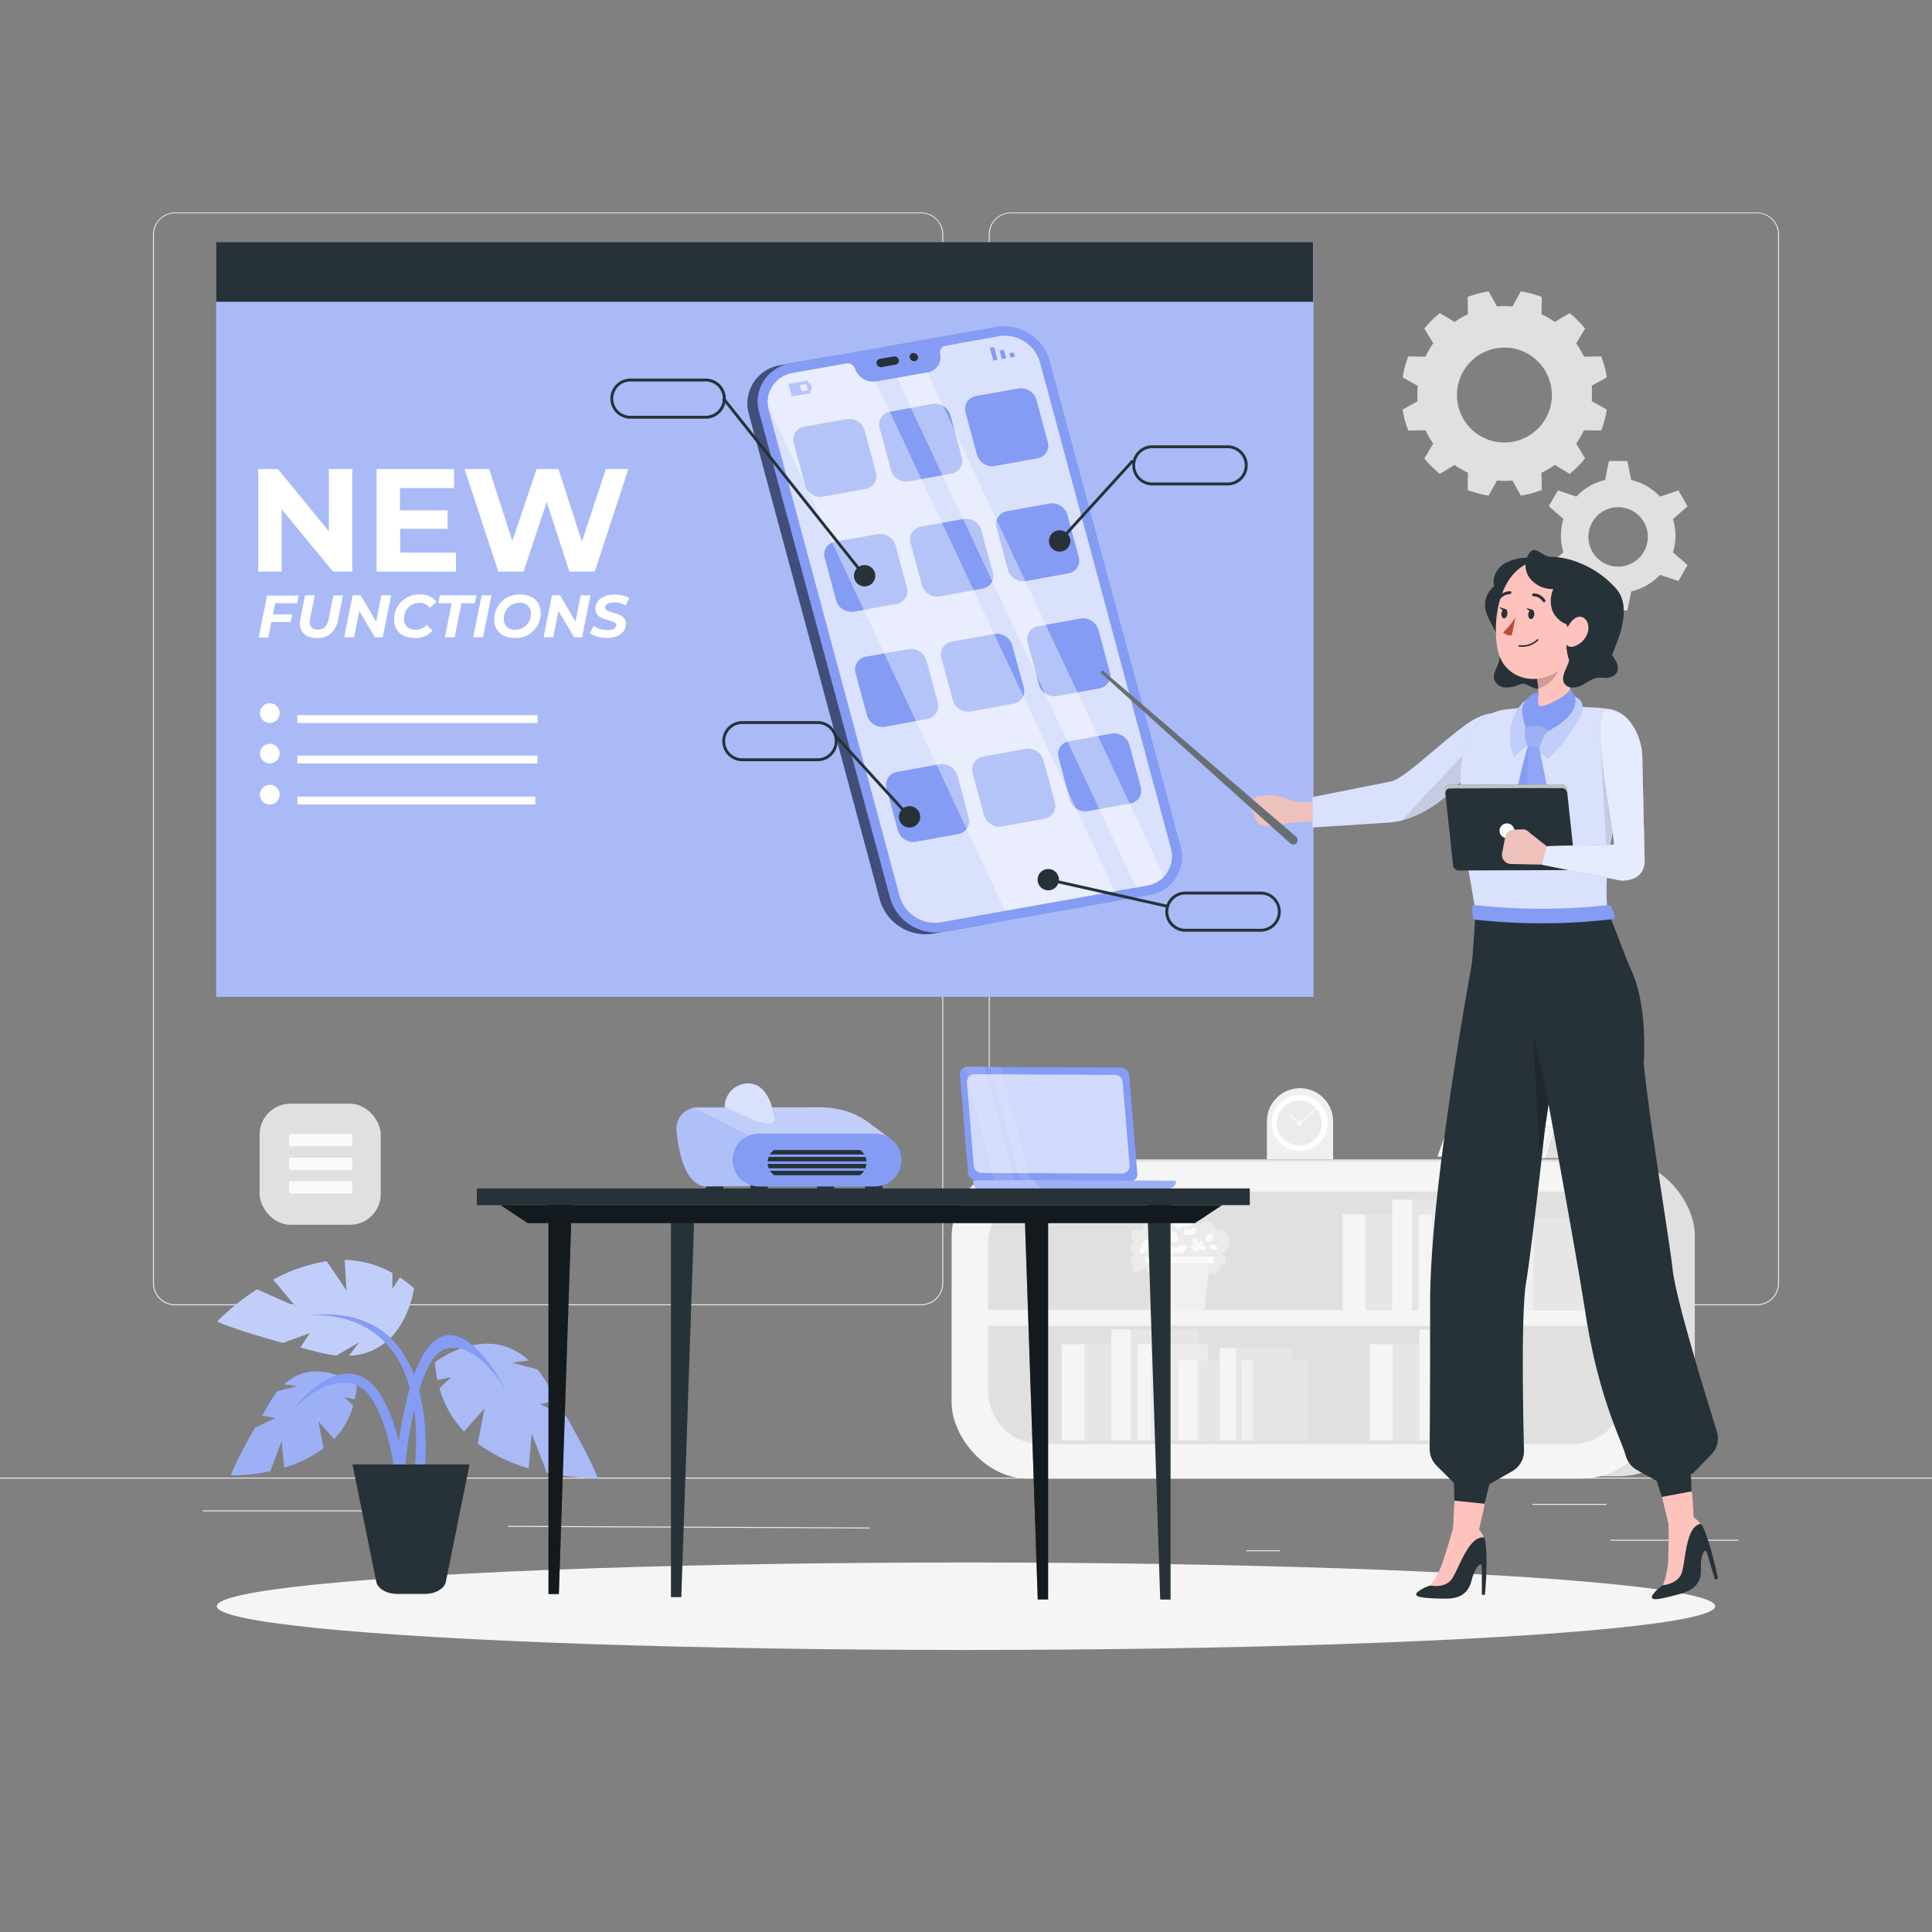 <?xml version="1.0" encoding="UTF-8"?> <svg xmlns="http://www.w3.org/2000/svg" xmlns:xlink="http://www.w3.org/1999/xlink" viewBox="0 0 500 500"><rect x="0" y="0" width="500" height="500" fill="#808080" stroke="none"/> <defs> <clipPath id="freepik--clip-path--inject-67"> <path d="M202.66,304.85h17.59a4,4,0,0,0,4-4h0a4,4,0,0,0-4-4H202.66a4,4,0,0,0-4,4h0A4,4,0,0,0,202.66,304.85Z" style="fill:none"></path> </clipPath> </defs> <g id="freepik--background-complete--inject-67"> <rect x="416.78" y="398.49" width="33.12" height="0.25" style="fill:#ebebeb"></rect> <rect x="322.53" y="401.21" width="8.69" height="0.25" style="fill:#ebebeb"></rect> <rect x="396.59" y="389.21" width="19.19" height="0.25" style="fill:#ebebeb"></rect> <rect x="52.46" y="390.89" width="43.19" height="0.25" style="fill:#ebebeb"></rect> <rect x="104.56" y="390.89" width="6.33" height="0.25" style="fill:#ebebeb"></rect> <rect x="178.18" y="348.4" width="0.25" height="93.68" transform="translate(-217.74 571.74) rotate(-89.74)" style="fill:#ebebeb"></rect> <path d="M238.4,337.8H45.3a5.71,5.71,0,0,1-5.71-5.71V60.66A5.71,5.71,0,0,1,45.3,55H238.4a5.71,5.71,0,0,1,5.71,5.71V332.09A5.71,5.71,0,0,1,238.4,337.8ZM45.3,55.2a5.47,5.47,0,0,0-5.46,5.46V332.09a5.47,5.47,0,0,0,5.46,5.46H238.4a5.47,5.47,0,0,0,5.46-5.46V60.66a5.47,5.47,0,0,0-5.46-5.46Z" style="fill:#ebebeb"></path> <path d="M454.7,337.8H261.6a5.71,5.71,0,0,1-5.71-5.71V60.66A5.71,5.71,0,0,1,261.6,55H454.7a5.71,5.71,0,0,1,5.71,5.71V332.09A5.71,5.71,0,0,1,454.7,337.8ZM261.6,55.2a5.47,5.47,0,0,0-5.46,5.46V332.09a5.47,5.47,0,0,0,5.46,5.46H454.7a5.47,5.47,0,0,0,5.46-5.46V60.66a5.47,5.47,0,0,0-5.46-5.46Z" style="fill:#ebebeb"></path> <rect y="382.4" width="500" height="0.25" style="fill:#ebebeb"></rect> <rect x="255.91" y="300.04" width="182.7" height="82.01" rx="19.67" style="fill:#e0e0e0"></rect> <rect x="246.28" y="300.64" width="182.7" height="82.01" rx="19.67" style="fill:#f5f5f5"></rect> <path d="M269.47,308.37h137.4a13.74,13.74,0,0,1,13.74,13.74V339a0,0,0,0,1,0,0H255.73a0,0,0,0,1,0,0V322.11A13.74,13.74,0,0,1,269.47,308.37Z" style="fill:#e0e0e0"></path> <path d="M255.73,343.11H420.61a0,0,0,0,1,0,0V360a13.74,13.74,0,0,1-13.74,13.74H269.47A13.74,13.74,0,0,1,255.73,360V343.11A0,0,0,0,1,255.73,343.11Z" style="fill:#e0e0e0"></path> <rect x="353.45" y="314.3" width="23.37" height="24.87" style="fill:#e6e6e6"></rect> <rect x="347.46" y="314.3" width="5.99" height="24.87" style="fill:#f5f5f5"></rect> <rect x="365.39" y="310.46" width="17.55" height="28.71" style="fill:#e6e6e6"></rect> <rect x="360.32" y="310.46" width="5.08" height="28.71" style="fill:#f5f5f5"></rect> <rect x="370.56" y="314.3" width="14.8" height="24.87" style="fill:#ebebeb"></rect> <rect x="367.18" y="314.3" width="3.38" height="24.87" style="fill:#f5f5f5"></rect> <rect x="382.68" y="318.51" width="19.41" height="20.67" style="fill:#e6e6e6"></rect> <rect x="377.7" y="318.51" width="4.97" height="20.67" style="fill:#f5f5f5"></rect> <rect x="392.59" y="315.32" width="14.58" height="23.85" style="fill:#e6e6e6"></rect> <rect x="388.38" y="315.32" width="4.22" height="23.85" style="fill:#f5f5f5"></rect> <rect x="396.89" y="318.51" width="14.17" height="20.67" style="fill:#e6e6e6"></rect> <rect x="394.08" y="318.51" width="2.81" height="20.67" style="fill:#f0f0f0"></rect> <rect x="280.73" y="347.89" width="23.37" height="24.87" style="fill:#e6e6e6"></rect> <rect x="274.75" y="347.89" width="5.99" height="24.87" style="fill:#f5f5f5"></rect> <rect x="292.67" y="344.05" width="17.55" height="28.71" style="fill:#e6e6e6"></rect> <rect x="287.61" y="344.05" width="5.07" height="28.71" style="fill:#f5f5f5"></rect> <rect x="360.45" y="347.89" width="23.37" height="24.87" style="fill:#e6e6e6"></rect> <rect x="354.47" y="347.89" width="5.99" height="24.87" style="fill:#f5f5f5"></rect> <rect x="372.39" y="344.05" width="17.55" height="28.71" style="fill:#e6e6e6"></rect> <rect x="367.32" y="344.05" width="5.08" height="28.71" style="fill:#f5f5f5"></rect> <rect x="297.85" y="347.89" width="14.8" height="24.87" style="fill:#ebebeb"></rect> <rect x="294.46" y="347.89" width="3.38" height="24.87" style="fill:#f5f5f5"></rect> <rect x="309.96" y="352.1" width="19.41" height="20.67" style="fill:#e6e6e6"></rect> <rect x="304.99" y="352.1" width="4.97" height="20.67" style="fill:#f5f5f5"></rect> <rect x="319.88" y="348.91" width="14.58" height="23.85" style="fill:#e6e6e6"></rect> <rect x="315.67" y="348.91" width="4.22" height="23.85" style="fill:#f5f5f5"></rect> <rect x="324.18" y="352.1" width="14.17" height="20.67" style="fill:#e6e6e6"></rect> <rect x="321.36" y="352.1" width="2.81" height="20.67" style="fill:#f0f0f0"></rect> <path d="M303.91,315.06a2.52,2.52,0,0,0-2.67-1.34,2.64,2.64,0,0,0-2,2.31,2.21,2.21,0,0,0-2.53-.07,2.51,2.51,0,0,0-1,2.45A1.87,1.87,0,0,0,293,319a2.09,2.09,0,0,0,.83,2.78,1.34,1.34,0,0,0,.07,2.67,1.43,1.43,0,0,0-1.33,1.27,1.49,1.49,0,0,0,1,1.57,1.22,1.22,0,0,0-.29,1.88,1.1,1.1,0,0,0,1.73-.55.35.35,0,0,0,.56.09.39.39,0,0,0-.1-.59.66.66,0,0,0,1.14-.3,1.65,1.65,0,0,0,2.23,1.76,1,1,0,0,0,.66,1.36,2.34,2.34,0,0,0,1.61-.32,3.54,3.54,0,0,1,1.58-.53,5.11,5.11,0,0,1,1.41.39,4.24,4.24,0,0,0,4.31-1.13,1.84,1.84,0,0,0,3.07-.47,1.37,1.37,0,0,0,1.21,1.09A1.35,1.35,0,0,0,314,329l0,.78a1.63,1.63,0,0,0,1.67-2.18,1.67,1.67,0,0,0,1.59-1.45,1.72,1.72,0,0,0-1.18-1.83,3.24,3.24,0,0,0,.06-6.13,1.53,1.53,0,0,0-1.47.2.92.92,0,0,0,0,1.39,3,3,0,0,0-1.26-3.33,2.65,2.65,0,0,0-3.34.71,1.65,1.65,0,0,0,0-1.84,1.45,1.45,0,0,0-1.66-.56,1.68,1.68,0,0,0-1.8-1.37,1.75,1.75,0,0,0-1.36,1.86.84.84,0,0,0-1.53-.29C303.32,314.82,303.91,315.06,303.91,315.06Z" style="fill:#ebebeb"></path> <path d="M304.21,323a1.53,1.53,0,0,0-1.15-.28,1.07,1.07,0,0,0-.83.78.81.81,0,0,0,.56.94c.47.12.95-.27,1.43-.21a4.32,4.32,0,0,1,.51.16,2.47,2.47,0,0,0,2-.7,2.14,2.14,0,0,0,.55-.53.7.7,0,0,0,.06-.72,1,1,0,0,0-.95-.31,3.81,3.81,0,0,0-1.94.81c0-.11,0-.22,0-.33Z" style="fill:#fafafa"></path> <path d="M314.34,322.44a1.79,1.79,0,0,0-.61-.32.55.55,0,0,0-.45,1,1.69,1.69,0,0,0,.88.3c.33.05.73.07.89-.22a.56.56,0,0,0-.15-.64,1.62,1.62,0,0,0-.63-.31Z" style="fill:#fafafa"></path> <path d="M298.33,317.17a2.24,2.24,0,0,0-1.29,1.55.51.51,0,0,0,.14.57.56.56,0,0,0,.44,0l1.85-.44a2.78,2.78,0,0,0-.83.45.88.88,0,0,0-.32.85.85.85,0,0,0,.86.57,1.85,1.85,0,0,0,1-.4,1.36,1.36,0,0,0,.65-.95c0-.4-.5-.77-.8-.52a6.74,6.74,0,0,0,2-.9,2,2,0,0,0,.57-.54.77.77,0,0,0,.06-.76c-.63-1.15-1.43.54-1.82.69C300.11,317.64,299.27,316.78,298.33,317.17Z" style="fill:#fafafa"></path> <path d="M295.45,322.09a.61.61,0,0,0,.16.64.39.39,0,0,0,.59-.12,2.15,2.15,0,0,0-1.11.62.73.73,0,0,0,.22,1.1,1,1,0,0,0,.77-.17,14.39,14.39,0,0,0,1.91-1.27c-.18.43.26.91.72.95a2.19,2.19,0,0,0,1.29-.45c.49-.3,1-.75.92-1.3a1,1,0,0,0-1.2-.55,2.74,2.74,0,0,0-1.17.89c.26-.38-.11-.95-.56-1a1.37,1.37,0,0,0-1.16.54c.51-.28.63-1-.06-1.11C296.32,320.8,295.56,321.71,295.45,322.09Z" style="fill:#fafafa"></path> <path d="M309.61,320.43a.75.75,0,1,0-.38,1.44,1.1,1.1,0,0,0-.78.41.6.6,0,0,0-.17.46.56.56,0,0,0,.55.42,1.7,1.7,0,0,0,.73-.2,1.31,1.31,0,0,0-.71.2.46.46,0,0,0-.11.66.59.59,0,0,0,.59.06,2.83,2.83,0,0,0,1.22-.68,1.18,1.18,0,0,0,1,.43.7.7,0,0,0,.58-.83.75.75,0,0,0-.63-.46,1.92,1.92,0,0,0-.81.13,1.51,1.51,0,0,0,.65-.72c.1-.31-.11-.73-.44-.7s-.55.53-.84.71C309.72,321.42,310.39,320.72,309.61,320.43Z" style="fill:#fafafa"></path> <path d="M303,318.9a1.5,1.5,0,0,0-.54,1.35,1.57,1.57,0,0,0,.8,1.37,1.27,1.27,0,0,0,1.63-1,1.79,1.79,0,0,0-1-1.79A1,1,0,0,0,303,318.9Z" style="fill:#fafafa"></path> <path d="M307.68,318.31l.17.14a.84.84,0,1,0-1.23,1.13.88.88,0,0,0,1.23-.08,1.26,1.26,0,0,0,1.46-.28,1,1,0,0,0-.2-1.39.78.78,0,0,0-1.12.66l-.2-.22Z" style="fill:#fafafa"></path> <path d="M312.85,319.14a2.58,2.58,0,0,0-.8,1.12.93.93,0,0,0,.53,1.14c.45.11.87-.26,1.13-.64a1.42,1.42,0,0,0,.27-1.18c-.13-.39-.7-.63-1-.32Z" style="fill:#fafafa"></path> <path d="M305.4,316.43a.76.76,0,0,0-1.06-.29.92.92,0,0,0-.32,1.09,1.17,1.17,0,0,0,1,.69c.5.05,1.1-.36,1-.86a1.07,1.07,0,0,0,1,.37,2.49,2.49,0,0,0,1-.38c.43-.24.88-.62.84-1.11a.89.89,0,0,0-.81-.73,1.49,1.49,0,0,0-1.07.4,7.93,7.93,0,0,1-.68.62.87.87,0,0,1-.87.13Z" style="fill:#fafafa"></path> <polygon points="311.76 339.17 298.95 339.17 297.7 326.26 313.01 326.26 311.76 339.17" style="fill:#f0f0f0"></polygon> <polygon points="314 326.93 296.58 326.93 296.27 325.21 314.32 325.21 314 326.93" style="fill:#fafafa"></polygon> <polygon points="414.62 299.73 399.92 299.73 404.53 284.89 405.2 282.72 408.53 282.72 414.62 299.73" style="fill:#e0e0e0"></polygon> <polygon points="405.2 282.72 404.53 284.89 399.92 299.73 386.33 299.52 381.96 284.89 381.29 282.72 405.2 282.72" style="fill:#e0e0e0"></polygon> <polygon points="405.2 282.72 404.53 284.89 399.92 299.73 372.01 299.31 377.96 282.72 405.2 282.72" style="fill:#fafafa"></polygon> <polygon points="405.2 282.72 404.53 284.89 377.19 284.89 377.96 282.72 405.2 282.72" style="fill:#ebebeb"></polygon> <path d="M381.39,291.94h-6.13l2.14-6,5.86.06Zm-5.42-.5h5l1.56-5-4.83-.06Z" style="fill:#ebebeb"></path> <path d="M388.25,291.94h-6.13l2.14-6,5.86.06Zm-5.42-.5h5.05l1.56-5-4.83-.06Z" style="fill:#ebebeb"></path> <path d="M395.1,291.94H389l2.14-6L397,286Zm-5.42-.5h5.06l1.56-5-4.84-.06Z" style="fill:#ebebeb"></path> <path d="M402,291.94h-6.13l2.14-6,5.86.06Zm-5.42-.5h5l1.56-5-4.83-.06Z" style="fill:#ebebeb"></path> <path d="M379.25,298.34h-6.13l2.14-6,5.86.07Zm-5.42-.5h5.05l1.56-5-4.83-.05Z" style="fill:#ebebeb"></path> <path d="M386.11,298.34H380l2.14-6,5.86.07Zm-5.42-.5h5.05l1.56-5-4.83-.05Z" style="fill:#ebebeb"></path> <path d="M393,298.34h-6.12l2.13-6,5.87.07Zm-5.42-.5h5.06l1.56-5-4.83-.05Z" style="fill:#ebebeb"></path> <path d="M399.82,298.34h-6.13l2.14-6,5.86.07Zm-5.42-.5h5.05l1.56-5-4.83-.05Z" style="fill:#ebebeb"></path> <path d="M345,300H327.88V290.2a8.57,8.57,0,0,1,8.58-8.57h0A8.57,8.57,0,0,1,345,290.2Z" style="fill:#f0f0f0"></path> <circle cx="336.35" cy="290.65" r="7.23" style="fill:#fff"></circle> <path d="M342.06,290.65a5.81,5.81,0,1,1-5.81-5.8A5.81,5.81,0,0,1,342.06,290.65Z" style="fill:#ebebeb"></path> <path d="M336.93,290.78a.63.63,0,1,1-.62-.62A.63.63,0,0,1,336.93,290.78Z" style="fill:#fafafa"></path> <polygon points="336.24 291.01 333.58 288.52 333.84 288.24 336.24 290.51 340.56 286.7 340.8 286.98 336.24 291.01" style="fill:#fafafa"></polygon> <rect x="67.19" y="285.63" width="31.35" height="31.35" rx="7.98" style="fill:#e0e0e0"></rect> <rect x="74.83" y="293.49" width="16.39" height="3.18" style="fill:#fafafa"></rect> <rect x="74.83" y="299.6" width="16.39" height="3.18" style="fill:#fafafa"></rect> <rect x="74.83" y="305.7" width="16.39" height="3.18" style="fill:#fafafa"></rect> <path d="M404.6,142.94l-3.77,3.32,2.37,4.11,4.76-1.61a14.89,14.89,0,0,0,7.45,4.31l1,4.92h4.75l1-4.92a14.89,14.89,0,0,0,7.45-4.31l4.76,1.61,2.37-4.11-3.77-3.32a14.77,14.77,0,0,0,0-8.6l3.77-3.31-2.37-4.12-4.76,1.61a14.87,14.87,0,0,0-7.45-4.3l-1-4.92H416.4l-1,4.92a14.87,14.87,0,0,0-7.45,4.3l-4.76-1.61L400.83,131l3.77,3.31a15,15,0,0,0,0,8.6Zm6.48-4a7.69,7.69,0,1,1,7.69,7.7A7.69,7.69,0,0,1,411.08,138.94Z" style="fill:#e0e0e0"></path> <path d="M366.86,103.83,363,106a26.56,26.56,0,0,0,1.45,5.42l4.47-.07a21.52,21.52,0,0,0,2,3.45l-2.3,3.83a27.09,27.09,0,0,0,4,4l3.83-2.29a22.72,22.72,0,0,0,3.45,2l-.07,4.47a26.56,26.56,0,0,0,5.42,1.45l2.17-3.91c.66.06,1.32.1,2,.1s1.33,0,2-.1l2.17,3.91a26.56,26.56,0,0,0,5.42-1.45l-.08-4.47a21.88,21.88,0,0,0,3.46-2l3.83,2.29a26.61,26.61,0,0,0,4-4l-2.3-3.83a23.13,23.13,0,0,0,2-3.45l4.47.07a26.56,26.56,0,0,0,1.45-5.42l-3.91-2.17c.06-.65.09-1.32.09-2s0-1.34-.09-2l3.91-2.18a26.29,26.29,0,0,0-1.45-5.41l-4.47.07a23.24,23.24,0,0,0-2-3.46l2.3-3.82a26.14,26.14,0,0,0-4-4l-3.83,2.29a22.74,22.74,0,0,0-3.46-2l.08-4.46a25.93,25.93,0,0,0-5.42-1.45l-2.17,3.9c-.66,0-1.32-.09-2-.09s-1.34,0-2,.09l-2.17-3.9a25.93,25.93,0,0,0-5.42,1.45l.07,4.46a23.65,23.65,0,0,0-3.45,2l-3.83-2.29a26.61,26.61,0,0,0-4,4l2.3,3.82a21.61,21.61,0,0,0-2,3.46l-4.47-.07A26.29,26.29,0,0,0,363,97.67l3.91,2.18c-.06.65-.1,1.31-.1,2S366.8,103.18,366.86,103.83Zm10.2-1.59a12.28,12.28,0,1,1,12.28,12.28A12.27,12.27,0,0,1,377.06,102.24Z" style="fill:#e0e0e0"></path> </g> <g id="freepik--Shadow--inject-67"> <ellipse id="freepik--path--inject-67" cx="250" cy="415.69" rx="193.89" ry="11.32" style="fill:#f5f5f5"></ellipse> </g> <g id="freepik--Screen--inject-67"> <rect x="55.94" y="62.66" width="283.98" height="195.32" style="fill:#849CF4"></rect> <g style="opacity:0.3"> <rect x="55.94" y="62.66" width="283.98" height="195.32" style="fill:#fff"></rect> </g> <rect x="55.94" y="62.66" width="283.9" height="15.44" style="fill:#263238"></rect> <path d="M201.81,94.55l13-2.3,39.66,147.07-13,2.31a12.3,12.3,0,0,1-13.77-8.77L193.82,107.2A10,10,0,0,1,201.81,94.55Z" style="fill:#849CF4"></path> <g style="opacity:0.5"> <path d="M201.81,94.55l13-2.3,39.66,147.07-13,2.31a12.3,12.3,0,0,1-13.77-8.77L193.82,107.2A10,10,0,0,1,201.81,94.55Z"></path> </g> <path d="M244.13,241.16l53.4-9.51a10,10,0,0,0,8-12.64L271.64,93.35a12.3,12.3,0,0,0-13.77-8.77l-53.4,9.5a10,10,0,0,0-8,12.65l33.88,125.65A12.31,12.31,0,0,0,244.13,241.16Z" style="fill:#849CF4"></path> <path d="M205.13,96.54,219,94.07a2,2,0,0,1,2.21,1.23l.17.42a5,5,0,0,0,5.4,3L240,96.39a4,4,0,0,0,3.35-4.58l-.06-.43a1.67,1.67,0,0,1,1.37-1.88L258.54,87a9.48,9.48,0,0,1,10.6,6.76L303,219.45a7.67,7.67,0,0,1-6.16,9.74l-53.4,9.51a9.48,9.48,0,0,1-10.61-6.76L199,106.28A7.67,7.67,0,0,1,205.13,96.54Z" style="fill:#849CF4"></path> <path d="M205.13,96.54,219,94.07a2,2,0,0,1,2.21,1.23l.17.42a5,5,0,0,0,5.4,3L240,96.39a4,4,0,0,0,3.35-4.58l-.06-.43a1.67,1.67,0,0,1,1.37-1.88L258.54,87a9.48,9.48,0,0,1,10.6,6.76L303,219.45a7.67,7.67,0,0,1-6.16,9.74l-53.4,9.51a9.48,9.48,0,0,1-10.61-6.76L199,106.28A7.67,7.67,0,0,1,205.13,96.54Z" style="fill:#fff;opacity:0.7"></path> <path d="M235.44,92.6a1.2,1.2,0,0,0,1.34.86,1,1,0,0,0,.78-1.23,1.21,1.21,0,0,0-1.34-.86A1,1,0,0,0,235.44,92.6Z" style="fill:#263238"></path> <path d="M227.64,92.9l3.63-.65a1.21,1.21,0,0,1,1.35.86,1,1,0,0,1-.78,1.23L228.2,95a1.2,1.2,0,0,1-1.34-.86A1,1,0,0,1,227.64,92.9Z" style="fill:#263238"></path> <polygon points="262.66 92.33 261.53 92.53 261.24 91.42 262.36 91.22 262.66 92.33" style="fill:#849CF4"></polygon> <polygon points="260.11 91.62 260.41 92.73 259.29 92.93 258.99 91.82 258.69 90.72 259.81 90.52 260.11 91.62" style="fill:#849CF4"></polygon> <polygon points="257.27 89.81 257.57 90.92 257.87 92.02 258.16 93.13 257.04 93.33 256.74 92.22 256.44 91.12 256.15 90.01 257.27 89.81" style="fill:#849CF4"></polygon> <path d="M204.05,99.36l.88,3.24,4.94-.88-.22-.81.55-.09-.44-1.63-.55.1-.22-.81Zm3,.32,1.64-.29.44,1.62-1.65.29Z" style="fill:#849CF4"></path> <path d="M213,128.54l11-2a3.37,3.37,0,0,0,2.7-4.27l-2.92-10.81a4.15,4.15,0,0,0-4.65-3l-11,1.95a3.37,3.37,0,0,0-2.7,4.27l2.92,10.81A4.15,4.15,0,0,0,213,128.54Z" style="fill:#849CF4"></path> <path d="M235.21,124.58l11-2a3.36,3.36,0,0,0,2.7-4.27L246,107.54a4.15,4.15,0,0,0-4.65-3l-11,2a3.37,3.37,0,0,0-2.7,4.27l2.91,10.82A4.16,4.16,0,0,0,235.21,124.58Z" style="fill:#849CF4"></path> <path d="M257.46,120.62l11-2a3.36,3.36,0,0,0,2.7-4.27l-2.92-10.81a4.16,4.16,0,0,0-4.65-3l-11,1.95a3.38,3.38,0,0,0-2.7,4.27l2.92,10.82A4.16,4.16,0,0,0,257.46,120.62Z" style="fill:#849CF4"></path> <path d="M221,158.31l11-2a3.36,3.36,0,0,0,2.7-4.27l-2.91-10.81a4.15,4.15,0,0,0-4.65-3l-11,1.95a3.37,3.37,0,0,0-2.69,4.27l2.91,10.82A4.16,4.16,0,0,0,221,158.31Z" style="fill:#849CF4"></path> <path d="M243.24,154.35l11-2a3.36,3.36,0,0,0,2.7-4.27L254,137.31a4.15,4.15,0,0,0-4.65-3l-11,2a3.37,3.37,0,0,0-2.7,4.27l2.92,10.82A4.16,4.16,0,0,0,243.24,154.35Z" style="fill:#849CF4"></path> <path d="M265.48,150.39l11-2a3.36,3.36,0,0,0,2.69-4.27l-2.91-10.81a4.16,4.16,0,0,0-4.65-3l-11,2a3.36,3.36,0,0,0-2.7,4.26l2.92,10.82A4.14,4.14,0,0,0,265.48,150.39Z" style="fill:#849CF4"></path> <path d="M229,188.08l11-2a3.36,3.36,0,0,0,2.7-4.27L239.78,171a4.15,4.15,0,0,0-4.65-3l-11,1.95a3.37,3.37,0,0,0-2.7,4.27l2.92,10.82A4.16,4.16,0,0,0,229,188.08Z" style="fill:#849CF4"></path> <path d="M251.26,184.12l11-2a3.36,3.36,0,0,0,2.69-4.27L262,167.08a4.16,4.16,0,0,0-4.65-3l-11,1.95a3.37,3.37,0,0,0-2.7,4.27l2.91,10.82A4.16,4.16,0,0,0,251.26,184.12Z" style="fill:#849CF4"></path> <path d="M273.51,180.16l11-2a3.36,3.36,0,0,0,2.7-4.27l-2.92-10.81a4.15,4.15,0,0,0-4.64-3l-11,2a3.36,3.36,0,0,0-2.69,4.27l2.91,10.81A4.16,4.16,0,0,0,273.51,180.16Z" style="fill:#849CF4"></path> <path d="M237,217.85l11-2a3.36,3.36,0,0,0,2.7-4.27l-2.91-10.81a4.16,4.16,0,0,0-4.65-3l-11,2a3.36,3.36,0,0,0-2.7,4.26l2.91,10.82A4.16,4.16,0,0,0,237,217.85Z" style="fill:#849CF4"></path> <path d="M259.29,213.89l11-2a3.36,3.36,0,0,0,2.7-4.27l-2.92-10.81a4.16,4.16,0,0,0-4.65-3l-11,2a3.37,3.37,0,0,0-2.7,4.27l2.92,10.81A4.16,4.16,0,0,0,259.29,213.89Z" style="fill:#849CF4"></path> <path d="M281.53,209.93l11-2a3.38,3.38,0,0,0,2.7-4.27l-2.92-10.82a4.16,4.16,0,0,0-4.65-3l-11,2a3.36,3.36,0,0,0-2.7,4.27L276.89,207A4.15,4.15,0,0,0,281.53,209.93Z" style="fill:#849CF4"></path> <g style="opacity:0.4"> <path d="M240,96.39l61.26,130.52a7.82,7.82,0,0,1-4.34,2.28l-2.88.52L232.07,97.79Z" style="fill:#fff"></path> <path d="M205.13,96.54,219,94.07a2,2,0,0,1,2.21,1.23l.17.42a5,5,0,0,0,5.23,3l61.92,131.92-28.42,5.06L198.74,105A7.63,7.63,0,0,1,205.13,96.54Z" style="fill:#fff"></path> </g> <path d="M71.22,156.08,70.65,159h5l-.42,2h-5l-.79,4H66.94l2.17-10.86h8.21l-.42,2Z" style="fill:#fff"></path> <path d="M77.6,161.31a6.07,6.07,0,0,1,.13-1.17l1.21-6.08h2.53l-1.21,6a4.43,4.43,0,0,0-.1.91c0,1.32.75,2,2.1,2,1.52,0,2.4-.84,2.82-2.87l1.21-6h2.47l-1.23,6.19c-.65,3.21-2.49,4.86-5.55,4.86C79.25,165.11,77.6,163.65,77.6,161.31Z" style="fill:#fff"></path> <path d="M101.22,154.06l-2.17,10.86H97l-4-6.8-1.37,6.8H89.09l2.17-10.86h2.08l4,6.81,1.35-6.81Z" style="fill:#fff"></path> <path d="M102,160.39a6.39,6.39,0,0,1,6.75-6.52A4.84,4.84,0,0,1,113,155.8l-1.82,1.49a2.93,2.93,0,0,0-2.62-1.28,4,4,0,0,0-4,4.23c0,1.64,1.08,2.73,3,2.73a3.76,3.76,0,0,0,2.88-1.26l1.49,1.52a5.73,5.73,0,0,1-4.59,1.88C104,165.11,102,163.18,102,160.39Z" style="fill:#fff"></path> <path d="M116.9,156.11h-3.47l.42-2.05h9.46l-.42,2.05h-3.46l-1.77,8.81h-2.51Z" style="fill:#fff"></path> <path d="M124.66,154.06h2.53L125,164.92h-2.53Z" style="fill:#fff"></path> <path d="M127.92,160.39a6.38,6.38,0,0,1,6.72-6.52c3.31,0,5.29,1.93,5.29,4.72a6.38,6.38,0,0,1-6.71,6.52C129.91,165.11,127.92,163.18,127.92,160.39Zm9.47-1.66a2.64,2.64,0,0,0-3-2.72,4,4,0,0,0-4,4.24,2.63,2.63,0,0,0,3,2.72A4,4,0,0,0,137.39,158.73Z" style="fill:#fff"></path> <path d="M152.82,154.06l-2.18,10.86h-2.06l-4.05-6.8-1.36,6.8h-2.49l2.17-10.86h2.08l4,6.81,1.35-6.81Z" style="fill:#fff"></path> <path d="M152.65,163.9l1-1.94a6.17,6.17,0,0,0,3.59,1.13c1.38,0,2.25-.48,2.25-1.27,0-1.74-5.39-.81-5.39-4.27,0-2.23,2-3.68,5-3.68a7.19,7.19,0,0,1,3.76.93l-.95,1.93a5.28,5.28,0,0,0-3-.84c-1.46,0-2.31.56-2.31,1.33,0,1.79,5.38.86,5.38,4.19,0,2.25-2,3.7-5,3.7A7.82,7.82,0,0,1,152.65,163.9Z" style="fill:#fff"></path> <path d="M91.17,121.39v26.53h-5L72.9,131.81v16.11H66.84V121.39h5.08l13.19,16.1v-16.1Z" style="fill:#fff"></path> <path d="M118,143v4.93H97.46V121.39h20.05v4.92h-14v5.76h12.32v4.78H103.56V143Z" style="fill:#fff"></path> <path d="M162.61,121.39l-8.68,26.53h-6.59l-5.84-18-6,18h-6.55l-8.72-26.53h6.37l6,18.64,6.25-18.64h5.68l6.07,18.79,6.18-18.79Z" style="fill:#fff"></path> <path d="M72.37,184.58A2.55,2.55,0,1,1,69.83,182,2.54,2.54,0,0,1,72.37,184.58Z" style="fill:#fff"></path> <rect x="76.95" y="185.09" width="62.15" height="2.02" style="fill:#fff"></rect> <circle cx="69.83" cy="195.03" r="2.54" style="fill:#fff"></circle> <rect x="76.95" y="195.55" width="62.15" height="2.02" style="fill:#fff"></rect> <path d="M72.37,205.65a2.55,2.55,0,1,1-2.54-2.54A2.54,2.54,0,0,1,72.37,205.65Z" style="fill:#fff"></path> <rect x="76.95" y="206.17" width="61.59" height="2.02" style="fill:#fff"></rect> <rect x="286.44" y="215.23" width="0.75" height="31.82" transform="translate(-1.47 460.45) rotate(-77.37)" style="fill:#263238"></rect> <path d="M326.45,241.12H307a5.19,5.19,0,1,1,0-10.37h19.49a5.19,5.19,0,0,1,0,10.37ZM307,231.5a4.44,4.44,0,1,0,0,8.87h19.49a4.44,4.44,0,0,0,0-8.87Z" style="fill:#263238"></path> <path d="M274.05,227.66a2.76,2.76,0,1,1-2.76-2.76A2.76,2.76,0,0,1,274.05,227.66Z" style="fill:#263238"></path> <rect x="225.52" y="186.91" width="0.75" height="28.17" transform="translate(-76.45 204.64) rotate(-42.35)" style="fill:#263238"></rect> <path d="M211.6,197H192.11a5.19,5.19,0,0,1,0-10.38H211.6a5.19,5.19,0,0,1,0,10.38Zm-19.49-9.63a4.44,4.44,0,0,0,0,8.88H211.6a4.44,4.44,0,0,0,0-8.88Z" style="fill:#263238"></path> <path d="M232.63,211.4a2.76,2.76,0,1,0,2.76-2.76A2.76,2.76,0,0,0,232.63,211.4Z" style="fill:#263238"></path> <rect x="269.61" y="129.25" width="28.17" height="0.75" transform="translate(-3.13 252.18) rotate(-47.69)" style="fill:#263238"></rect> <path d="M317.49,125.62H298a5.19,5.19,0,0,1,0-10.37h19.49a5.19,5.19,0,1,1,0,10.37ZM298,116a4.44,4.44,0,0,0,0,8.87h19.49a4.44,4.44,0,1,0,0-8.87Z" style="fill:#263238"></path> <path d="M277,140a2.76,2.76,0,1,1-2.76-2.76A2.76,2.76,0,0,1,277,140Z" style="fill:#263238"></path> <rect x="205.1" y="96.8" width="0.75" height="58.6" transform="translate(-33.83 155.3) rotate(-38.5)" style="fill:#263238"></rect> <path d="M182.42,108.35H162.93a5.19,5.19,0,0,1,0-10.37h19.49a5.19,5.19,0,1,1,0,10.37Zm-19.49-9.62a4.44,4.44,0,0,0,0,8.87h19.49a4.44,4.44,0,1,0,0-8.87Z" style="fill:#263238"></path> <path d="M221,149a2.76,2.76,0,1,0,2.76-2.76A2.75,2.75,0,0,0,221,149Z" style="fill:#263238"></path> </g> <g id="freepik--Character--inject-67"> <path d="M345,207.73l-9.33-.2s-6.41-2.21-7.16-1.76l-3.17.24a3.17,3.17,0,0,0-1.28,3.93l1,2.23a2.65,2.65,0,0,0,2.92,1.61l8.08-1.08,9.93-.12Z" style="fill:#eec1bb"></path> <path d="M391.2,185.72s-4-3.6-11.47,1.57c-6.91,4.81-16.5,14.6-20,15l-20.08,4v7.85s14.05-.87,20.12-1.3c7.08-.52,14.31-5.94,17.67-9.84C381.51,198.34,390,190.26,391.2,185.72Z" style="fill:#849CF4"></path> <path d="M391.2,185.72s-4-3.6-11.47,1.57c-6.91,4.81-16.5,14.6-20,15l-20.08,4v7.85s14.05-.87,20.12-1.3c7.08-.52,14.31-5.94,17.67-9.84C381.51,198.34,390,190.26,391.2,185.72Z" style="fill:#fff;opacity:0.7"></path> <path d="M362.84,212.34c6-1.53,11.77-6,14.65-9.33a37.58,37.58,0,0,0,7.67-14.46S369,205.41,362.84,212.34Z" style="opacity:0.1"></path> <polygon points="433.01 399.34 438.6 397.42 438.03 387.77 437.07 378.95 428.3 379.92 430.79 390.2 433.01 399.34" style="fill:#ffc3bd"></polygon> <path d="M427.76,412.67a9.75,9.75,0,0,1,2.59-2.41h0s2.43-4.07,1.5-14.22l4-2.21a3.79,3.79,0,0,1,4.28.53,2.47,2.47,0,0,1,.42.49,27.2,27.2,0,0,1,1.24,3,91.48,91.48,0,0,1,2.81,10.7l-.77.22-2-6.65c-.66-2.27-1.77.88-1.64,3.46s-.27,5.48-5.25,6.88C429.13,414.08,426.64,414.47,427.76,412.67Z" style="fill:#263238"></path> <path d="M431.71,392.35s.24,4.69.05,10a21.12,21.12,0,0,1-1.41,7.9s3.92-.29,4.9-3.23,1-12.11,4.9-12.64a9.51,9.51,0,0,0-1.55-1.49C437.69,392.19,431.71,392.35,431.71,392.35Z" style="fill:#ffc3bd"></path> <polygon points="375.79 400.63 381.69 400.38 383.9 390.97 385.5 382.25 376.82 380.67 376.27 391.23 375.79 400.63" style="fill:#ffc3bd"></polygon> <path d="M367,411.9a9.9,9.9,0,0,1,3.17-1.57h0s3.5-3.2,5.5-13.2l4.46-1a3.78,3.78,0,0,1,3.95,1.72,2.12,2.12,0,0,1,.25.6,25.09,25.09,0,0,1,.34,3.23,90.78,90.78,0,0,1-.37,11.06h-.8l0-6.95c0-2.36-1.94.34-2.55,2.84s-1.82,5.18-7,5.1C367.86,413.65,365.36,413.31,367,411.9Z" style="fill:#263238"></path> <path d="M376.54,393.56s-1.11,4.56-2.82,9.6a21,21,0,0,1-3.6,7.17s3.84.84,5.62-1.7,4.4-11.32,8.31-10.71a9.58,9.58,0,0,0-1.06-1.87C382.32,395.11,376.54,393.56,376.54,393.56Z" style="fill:#ffc3bd"></path> <path d="M375.06,324.81l1.32,63.55,7.82.81s6-22.69,7.34-45.48c.31-5.26-.94-11.38-.36-15.53.51-3.64,2-5.92,4-14.15,1.29-5.24,2.71-11.7,3.89-17.94v0c1.07-5.64,1.92-11.11,2.27-15.36a29.36,29.36,0,0,0,2.4-3.93,36,36,0,0,0,3.74-22.8l-26-11.53Z" style="fill:#263238"></path> <path d="M382.5,240.83s-12.32,63.83-12.38,95.92c0,22.2-.1,33.61-.12,38.22a6.07,6.07,0,0,0,1.78,4.33l4.86,4.85h8.77l5.95-3.4a6,6,0,0,0,3.05-5.41c-.24-9.65-.76-35.78.54-43.43,1.61-9.43,7.61-62.23,7.55-67.91S405.33,235.82,382.5,240.83Z" style="fill:#263238"></path> <path d="M392.92,244s13.28,69.47,17.42,96c3.43,21.93,9.17,32.33,10.41,36.77a6.06,6.06,0,0,0,2.9,3.67l6,3.32,8.44-2.41,4.78-4.9a6.05,6.05,0,0,0,1.44-6.05c-2.89-9.2-10.59-34.18-11.44-41.89-1.05-9.52-7.67-47.7-8-60.48C424.71,262.37,413.49,232.92,392.92,244Z" style="fill:#263238"></path> <path d="M396.64,267c.14.68,1,16.49,1.7,31.38.23-.69.47-1.47.71-2.33v0c1.07-5.64,1.92-11.11,2.27-15.36a29.36,29.36,0,0,0,2.4-3.93c.93-4.17,1.75-7.85,2.27-10Z" style="opacity:0.2"></path> <path d="M392.72,250.58l17.95,76.31,19.41,60.52,7.71-1.45s-.73-23.46-5.94-45.69c-1.21-5.12-4.15-10.63-4.78-14.78-.55-3.63.18-6.22-.22-14.7-.5-10.24-.93-20.15-1.64-32.82,0,0,1.88-17.51-3.45-27.74Z" style="fill:#263238"></path> <path d="M378.36,196.05a73.86,73.86,0,0,0-.07,15c.28,6.7,1.73,13.75,3.56,24.6,3.67,2.15,22.23,1.26,34.11-.28-.72-9.5.46-20.37,6.9-41.77,1.5-4.95-1.84-9.72-7.15-10.22-1.43-.14-2.94-.26-4.48-.32a119.67,119.67,0,0,0-16.29,0c-1.74.15-3.61.36-5.37.59C383.25,184.47,379.52,189.34,378.36,196.05Z" style="fill:#849CF4"></path> <path d="M378.36,196.05a73.86,73.86,0,0,0-.07,15c.28,6.7,1.73,13.75,3.56,24.6,3.67,2.15,22.23,1.26,34.11-.28-.72-9.5.46-20.37,6.9-41.77,1.5-4.95-1.84-9.72-7.15-10.22-1.43-.14-2.94-.26-4.48-.32a119.67,119.67,0,0,0-16.29,0c-1.74.15-3.61.36-5.37.59C383.25,184.47,379.52,189.34,378.36,196.05Z" style="fill:#fff;opacity:0.7"></path> <polygon points="381.85 235.65 415.96 235.38 423.22 253.97 396.64 264 380.49 261.37 381.85 235.65" style="fill:#263238"></polygon> <path d="M381.77,238a156.41,156.41,0,0,0,35.47-.11.87.87,0,0,0,.65-1,.45.45,0,0,0,0-.11c-.29-.69-.59-1.38-.87-2.07a.74.74,0,0,0-.77-.48,158,158,0,0,1-34.64,0c-.43-.06-.54.22-.59.65a13.07,13.07,0,0,0,.31,3.12Z" style="fill:#849CF4"></path> <path d="M398.05,180.27a6,6,0,0,0-4.33,2,10.7,10.7,0,0,0-2.28,4.33,13.48,13.48,0,0,0,.41,9.31c1.33-1.18,2.38-2.16,3.7-3.34a28,28,0,0,1,4.93,3.87,39.22,39.22,0,0,0,8.3-10.87,4.57,4.57,0,0,0,.63-3.58c-.5-1.31-2-1.9-3.39-2.19C403.52,179.33,400.61,180.28,398.05,180.27Z" style="fill:#849CF4"></path> <path d="M398.05,180.27a6,6,0,0,0-4.33,2,10.7,10.7,0,0,0-2.28,4.33,13.48,13.48,0,0,0,.41,9.31c1.33-1.18,2.38-2.16,3.7-3.34a28,28,0,0,1,4.93,3.87,39.22,39.22,0,0,0,8.3-10.87,4.57,4.57,0,0,0,.63-3.58c-.5-1.31-2-1.9-3.39-2.19C403.52,179.33,400.61,180.28,398.05,180.27Z" style="fill:#fff;opacity:0.5"></path> <path d="M395.53,144.35a11.79,11.79,0,0,0-6.39,1.63c-1.84,1.25-3.08,3.62-2.43,5.75a6.11,6.11,0,0,0-2.26,6.05c.51,2.11,1.75,4,2.71,5.91a12.55,12.55,0,0,1,.73,7.67c-.45,1.49-1.59,2.93-1.21,4.44a3.23,3.23,0,0,0,3,2.14,9.36,9.36,0,0,0,3.82-.89c1.36-.53,2.82,1.07,4.27,1.17a3.31,3.31,0,0,0,3.06-2.33,9.65,9.65,0,0,0,.26-4.08c-.42-5.27-.52-11.92-.94-17.18a27.19,27.19,0,0,0-.88-5.77A9.44,9.44,0,0,0,395.53,144.35Z" style="fill:#263238"></path> <path d="M407,166.66c-.7,3.75-1.37,9.84-.2,13.92a5.9,5.9,0,0,1-2.55,6.52,66.67,66.67,0,0,1-6.79,3.79,1.63,1.63,0,0,1-2.12-.72v0a4.93,4.93,0,0,1,1.58-6.59c1.23-.78,1.58-5.07.79-8.07Z" style="fill:#ffc3bd"></path> <path d="M403.2,170.26l-5.51,5.22a15.36,15.36,0,0,1,.5,2.69c2.09-.48,4.94-3,5.15-5.25A7.44,7.44,0,0,0,403.2,170.26Z" style="opacity:0.2"></path> <path d="M410.38,156.45c-.83,8.06-1,11.48-5.26,15.66-6.34,6.26-15.95,4-17.53-4-1.42-7.22.19-19.18,8.16-22.47a10.37,10.37,0,0,1,14.63,10.79Z" style="fill:#ffc3bd"></path> <path d="M392.21,159.73a19.63,19.63,0,0,1-3.21,3.94,2.71,2.71,0,0,0,2.25.76Z" style="fill:#ba4d3c"></path> <path d="M394.2,167.4a6,6,0,0,1-1.12-.07.19.19,0,0,1-.16-.21h0a.23.23,0,0,1,.24-.17,5.64,5.64,0,0,0,4.66-1.49.19.19,0,0,1,.27,0h0a.18.18,0,0,1,0,.27h0A5.86,5.86,0,0,1,394.2,167.4Z" style="fill:#263238"></path> <path d="M408.59,154.42c-2.23,5.54-4.48,11.39-2.27,16.94A22.2,22.2,0,0,0,414.59,155C411.92,155.23,411.07,155.45,408.59,154.42Z" style="fill:#263238"></path> <path d="M408.59,154.42c-2.23,5.54-4.48,11.39-2.27,16.94A22.2,22.2,0,0,0,414.59,155C411.92,155.23,411.07,155.45,408.59,154.42Z" style="fill:#263238"></path> <path d="M396,142.87a5.53,5.53,0,0,0-.19,6.63,7.42,7.42,0,0,0,6.2,2.95,7.43,7.43,0,0,0-.27,5.52,6.43,6.43,0,0,0,3.65,3.58,13.42,13.42,0,0,1,.2,10.79c-.65,1.48-1.59,3.24-.7,4.59s2.95,1.17,4.39.45,2.75-1.85,4.36-2c.9-.07,1.8.19,2.7,0s4.3-1.24.84-5.88c1.65-3.92,5.33-12.45,1.05-17.18a24.89,24.89,0,0,0-10.05-6.86,19.87,19.87,0,0,0-6.66-1.35C399.25,144.19,397.51,141.17,396,142.87Z" style="fill:#263238"></path> <path d="M410.57,164.52a5.51,5.51,0,0,1-3.5,2.83c-1.87.42-2.6-1.73-1.89-3.83.66-1.89,2.37-4.38,4.16-3.84S411.54,162.7,410.57,164.52Z" style="fill:#ffc3bd"></path> <path d="M400.25,189.4c9.75-4.9,7.75-9.71,6.11-11-.84,1.64-5.93,4.41-7.85,4.39-.95-.48-.11-3.41-.37-3.65a5.21,5.21,0,0,0-4.22,4.55,12.07,12.07,0,0,0,1.8,6.15c.41.79,1.56.9,2.45.78Z" style="fill:#849CF4"></path> <path d="M398.5,207.43a16,16,0,0,1-7.1,3.84A137.49,137.49,0,0,1,395.46,193a2.5,2.5,0,0,1,1.81-.17l.84.33Z" style="fill:#849CF4"></path> <path d="M400.74,205.5a16.82,16.82,0,0,1-5.18,5.35,130.39,130.39,0,0,1,.09-18.18,5.7,5.7,0,0,1,1.68,0l.89.14Z" style="fill:#849CF4"></path> <path d="M400.74,205.5a16.82,16.82,0,0,1-5.18,5.35,130.39,130.39,0,0,1,.09-18.18,5.7,5.7,0,0,1,1.68,0l.89.14Z" style="fill:#fff;opacity:0.1"></path> <path d="M400.71,189.19a5.1,5.1,0,0,0-6-.74,9.62,9.62,0,0,0,.62,4.83c1.07-.06,2,.23,3.11.18C399,191.89,399.41,190.2,400.71,189.19Z" style="fill:#849CF4"></path> <path d="M400.71,189.19a5.1,5.1,0,0,0-6-.74,9.62,9.62,0,0,0,.62,4.83c1.07-.06,2,.23,3.11.18C399,191.89,399.41,190.2,400.71,189.19Z" style="fill:#fff;opacity:0.2"></path> <path d="M335.36,216.51a1.13,1.13,0,0,1,.21,1.62h0a1.14,1.14,0,0,1-1.57.18l-48.92-44a.38.38,0,0,1-.08-.52h0a.38.38,0,0,1,.56-.1Z" style="fill:#263238"></path> <g style="opacity:0.3"> <path d="M335.36,216.51a1.13,1.13,0,0,1,.21,1.62h0a1.14,1.14,0,0,1-1.57.18l-48.92-44a.38.38,0,0,1-.08-.52h0a.38.38,0,0,1,.56-.1Z" style="fill:#fff"></path> </g> <path d="M374.06,205.34l2,18.66a1.48,1.48,0,0,0,1.45,1.28l28.94-.11a1.14,1.14,0,0,0,1.16-1.29l-2-18.66a1.48,1.48,0,0,0-1.45-1.28l-28.94.11A1.14,1.14,0,0,0,374.06,205.34Z" style="fill:#263238"></path> <path d="M405.53,204.3l.09.87a1.47,1.47,0,0,0-1.44-1.28l-28.94.11a1.15,1.15,0,0,0-1.16,1.3l-.1-.88a1.15,1.15,0,0,1,1.16-1.3l28.94-.11A1.48,1.48,0,0,1,405.53,204.3Z" style="fill:#263238"></path> <path d="M405.53,204.3l.09.87a1.47,1.47,0,0,0-1.44-1.28l-28.94.11a1.15,1.15,0,0,0-1.16,1.3l-.1-.88a1.15,1.15,0,0,1,1.16-1.3l28.94-.11A1.48,1.48,0,0,1,405.53,204.3Z" style="fill:#fff;opacity:0.7"></path> <circle cx="390" cy="215.01" r="1.92" style="fill:#fff"></circle> <path d="M424.69,193.08a13.71,13.71,0,0,1,.33,2.78l.61,26.83c.06,2.58-1.42,5.27-6.13,5.22L399,223.76l-8-.16a2.38,2.38,0,0,1-2.25-2.83l.79-4.12a2.39,2.39,0,0,1,2.25-1.93l2.12-.09a2.4,2.4,0,0,1,1.91.84L400.3,219l17.3-.42c.9.2-6.57-33.81-2.06-34.82C417.13,183.43,422.8,184.62,424.69,193.08Z" style="fill:#eec1bb"></path> <path d="M397.08,159c-.05.67-.45,1.22-.88,1.22s-.74-.56-.69-1.24.45-1.23.88-1.22S397.13,158.34,397.08,159Z" style="fill:#263238"></path> <path d="M390.12,158.81c-.05.68-.44,1.23-.87,1.22s-.74-.56-.69-1.23.44-1.22.88-1.22S390.18,158.13,390.12,158.81Z" style="fill:#263238"></path> <path d="M389.62,157.62l-1.55-.49S388.79,158.42,389.62,157.62Z" style="fill:#263238"></path> <path d="M399.52,155.85a.35.35,0,0,1-.25-.16,2.91,2.91,0,0,0-2.39-1.38.36.36,0,0,1-.38-.33v0a.43.43,0,0,1,.41-.41,3.6,3.6,0,0,1,3,1.72.4.4,0,0,1-.14.54A.38.38,0,0,1,399.52,155.85Z" style="fill:#263238"></path> <path d="M387.86,155.35a.36.36,0,0,1-.42-.3.38.38,0,0,1,.1-.32A4.17,4.17,0,0,1,390.8,153a.38.38,0,0,1,.35.39v0a.42.42,0,0,1-.43.38,3.32,3.32,0,0,0-2.57,1.38A.45.45,0,0,1,387.86,155.35Z" style="fill:#263238"></path> <path d="M396.58,157.82l-1.55-.49S395.75,158.61,396.58,157.82Z" style="fill:#263238"></path> <polygon points="410.29 225.26 401.51 222.75 401.51 222.74 410.29 225.26" style="fill:#eec1bb"></polygon> <path d="M414.22,192.61,416,225.26s1.14-12.22,3.52-25.94C419.5,199.32,420.47,188,414.22,192.61Z" style="opacity:0.1"></path> <path d="M400.3,219l17.3-.42c.9.2-6.57-33.81-2.06-34.82,1.59-.35,7.26.84,9.15,9.3a13.71,13.71,0,0,1,.33,2.78l.61,26.83c.06,2.58-1.42,5.27-6.13,5.22L399,223.76Z" style="fill:#849CF4"></path> <g style="opacity:0.8"> <path d="M400.3,219l17.3-.42c.9.2-6.57-33.81-2.06-34.82,1.59-.35,7.26.84,9.15,9.3a13.71,13.71,0,0,1,.33,2.78l.61,26.83c.06,2.58-1.42,5.27-6.13,5.22L399,223.76Z" style="fill:#fff"></path> </g> </g> <g id="freepik--Plant--inject-67"> <path d="M92.34,358.63s-10.3-8.11-18.81-.37l3.43.45-5.12,1.34a22,22,0,0,0-1.92,2.75c-.75,1.25-1.43,2.41-2.08,3.51l3.42.71L66,369.48c-5.37,9.47-6.27,12.35-6.27,12.35a49.27,49.27,0,0,0,10.19-1.08l3-7.87.62,6.95a32.18,32.18,0,0,0,10.19-5l-1.34-7,4.09,4.6a20.51,20.51,0,0,0,4.92-8.63l-2.32-2.23,2.73.56A25.16,25.16,0,0,0,92.34,358.63Z" style="fill:#849CF4"></path> <path d="M92.34,358.63s-10.3-8.11-18.81-.37l3.43.45-5.12,1.34a22,22,0,0,0-1.92,2.75c-.75,1.25-1.43,2.41-2.08,3.51l3.42.71L66,369.48c-5.37,9.47-6.27,12.35-6.27,12.35a49.27,49.27,0,0,0,10.19-1.08l3-7.87.62,6.95a32.18,32.18,0,0,0,10.19-5l-1.34-7,4.09,4.6a20.51,20.51,0,0,0,4.92-8.63l-2.32-2.23,2.73.56A25.16,25.16,0,0,0,92.34,358.63Z" style="fill:#fff;opacity:0.2"></path> <path d="M112.58,352.55s13.29-10.48,24.29-.47l-4.42.58,6.6,1.73a26.92,26.92,0,0,1,2.49,3.55c1,1.61,1.85,3.12,2.68,4.54l-4.42.92,6.78,3.18c6.94,12.23,8.1,15.95,8.1,15.95a63.61,63.61,0,0,1-13.16-1.4L137.61,371l-.79,9a41.32,41.32,0,0,1-13.17-6.41l1.73-9.08-5.29,5.94a26.44,26.44,0,0,1-6.35-11.15l3-2.87-3.52.72A31.84,31.84,0,0,1,112.58,352.55Z" style="fill:#849CF4"></path> <path d="M112.58,352.55s13.29-10.48,24.29-.47l-4.42.58,6.6,1.73a26.92,26.92,0,0,1,2.49,3.55c1,1.61,1.85,3.12,2.68,4.54l-4.42.92,6.78,3.18c6.94,12.23,8.1,15.95,8.1,15.95a63.61,63.61,0,0,1-13.16-1.4L137.61,371l-.79,9a41.32,41.32,0,0,1-13.17-6.41l1.73-9.08-5.29,5.94a26.44,26.44,0,0,1-6.35-11.15l3-2.87-3.52.72A31.84,31.84,0,0,1,112.58,352.55Z" style="fill:#fff;opacity:0.3"></path> <path d="M107.13,333.37s-2,16.81-16.84,17.51L93,347.34l-5.89,3.45a27.85,27.85,0,0,1-4.27-.75c-1.82-.46-3.51-.9-5.1-1.32L80.21,345l-7,2.54c-13.55-3.74-17-5.55-17-5.55a64.19,64.19,0,0,1,10.3-8.32l10,4.43-5.79-6.91a41.61,41.61,0,0,1,13.84-4.78L89.67,334l-.47-7.93a26.44,26.44,0,0,1,12.38,3.39l-.08,4.15,2-3A33.15,33.15,0,0,1,107.13,333.37Z" style="fill:#849CF4"></path> <path d="M107.13,333.37s-2,16.81-16.84,17.51L93,347.34l-5.89,3.45a27.85,27.85,0,0,1-4.27-.75c-1.82-.46-3.51-.9-5.1-1.32L80.21,345l-7,2.54c-13.55-3.74-17-5.55-17-5.55a64.19,64.19,0,0,1,10.3-8.32l10,4.43-5.79-6.91a41.61,41.61,0,0,1,13.84-4.78L89.67,334l-.47-7.93a26.44,26.44,0,0,1,12.38,3.39l-.08,4.15,2-3A33.15,33.15,0,0,1,107.13,333.37Z" style="fill:#fff;opacity:0.5"></path> <path d="M74.74,366.09s22.75-32,30.05,15.16h-2.61S99.7,359.66,91,358.05,74.74,366.09,74.74,366.09Z" style="fill:#849CF4"></path> <path d="M131.16,360.22s-21.94-44.33-29,21h2.51s2.39-29.94,10.75-32.17S131.16,360.22,131.16,360.22Z" style="fill:#849CF4"></path> <path d="M79.07,340.54s33.28-5.13,28.06,41.36h2.61S116.18,335.58,79.07,340.54Z" style="fill:#849CF4"></path> <path d="M97.37,409.35,91.23,379h30.29l-6.13,30.35c-.37,1.8-2.72,3.15-5.34,3.15H102.7C100.08,412.5,97.73,411.15,97.37,409.35Z" style="fill:#263238"></path> </g> <g id="freepik--Desk--inject-67"> <g id="freepik--monitor-screen--inject-67"> <g id="freepik--PC--inject-67"> <polygon points="252.19 303.56 292.51 303.73 290.39 278.16 250.07 277.98 252.19 303.56" style="fill:#849CF4"></polygon> <path d="M252.73,305.56l39.74.18a1.85,1.85,0,0,0,1.87-2l-2.11-25.41a2.26,2.26,0,0,0-2.21-2.05l-39.73-.18a1.84,1.84,0,0,0-1.87,2l2.1,25.41A2.29,2.29,0,0,0,252.73,305.56Z" style="fill:#849CF4"></path> <g style="opacity:0.7"> <polygon points="252.19 303.56 292.51 303.73 290.39 278.16 250.07 277.98 252.19 303.56" style="fill:#849CF4"></polygon> <path d="M254,303.56l36.34.16a2,2,0,0,0,2-2.14L290.54,280a2,2,0,0,0-2-1.82L252.23,278a2,2,0,0,0-2,2.15l1.79,21.6A2,2,0,0,0,254,303.56Z" style="fill:#fff;opacity:0.9"></path> </g> <polygon points="258.9 276.06 266.65 305.55 264 305.54 256.34 276.05 258.9 276.06" style="fill:#fff;opacity:0.1;isolation:isolate"></polygon> <polygon points="254.81 276.04 262.56 305.53 257.3 305.51 249.65 276.02 254.81 276.04" style="fill:#fff;opacity:0.1;isolation:isolate"></polygon> </g> </g> <path d="M265.34,305.41l-13.41.12c-.17,1.56.51,2.12,1.37,2.11l49.08-.07a2,2,0,0,0,2-2h0Z" style="fill:#849CF4"></path> <path d="M251.93,305.53c-.17,1.56.51,2.12,1.37,2.11l17,0c-1.12,0-2.54-1.09-2.54-2.21Z" style="fill:#fff;opacity:0.2"></path> <path d="M265.34,305.41l-13.41.12c-.17,1.56.51,2.12,1.37,2.11l49.08-.07a2,2,0,0,0,2-2h0Z" style="fill:#fff;opacity:0.2"></path> <rect x="182.74" y="306.19" width="4.46" height="1.77" transform="translate(369.93 614.15) rotate(180)" style="fill:#263238"></rect> <path d="M183,307.06l33.69-.36c4.14,0,5.5-7.83,5.5-10.85h0a9.31,9.31,0,0,0-9.29-9.28H180.57a5.51,5.51,0,0,0-5.5,5.49S175.74,307.06,183,307.06Z" style="fill:#849CF4"></path> <g style="opacity:0.5"> <g style="opacity:0.7"> <path d="M183,307.06l33.69-.36c4.14,0,5.5-7.83,5.5-10.85h0a9.31,9.31,0,0,0-9.29-9.28H180.57a5.51,5.51,0,0,0-5.5,5.49S175.74,307.06,183,307.06Z" style="fill:#fff"></path> </g> </g> <path d="M179.64,286.66l32.79-.07a21.21,21.21,0,0,1,12.77,4.23l4,3a1.17,1.17,0,0,1-.73,2.1l-32.84-.81Z" style="fill:#849CF4"></path> <path d="M179.64,286.66l32.07-.07c5.25,0,9.62,1.06,14.07,4.66l4.41,3.3a.76.76,0,0,1-.46,1.37l-33.58-.6Z" style="fill:#fff;opacity:0.5"></path> <rect x="223.88" y="306.19" width="4.46" height="1.77" transform="translate(452.22 614.15) rotate(180)" style="fill:#263238"></rect> <rect x="194.25" y="306.19" width="4.46" height="1.77" transform="translate(392.95 614.15) rotate(180)" style="fill:#263238"></rect> <rect x="211.46" y="306.19" width="4.46" height="1.77" transform="translate(427.37 614.15) rotate(180)" style="fill:#263238"></rect> <path d="M196.44,307.06h30a6.87,6.87,0,0,0,6.85-6.85h0a6.87,6.87,0,0,0-6.85-6.85h-30a6.87,6.87,0,0,0-6.85,6.85h0A6.87,6.87,0,0,0,196.44,307.06Z" style="fill:#849CF4"></path> <g style="clip-path:url(#freepik--clip-path--inject-67)"> <rect x="196.35" y="297.62" width="29.18" height="1.15" style="fill:#263238"></rect> <rect x="196.35" y="299.41" width="29.18" height="1.15" style="fill:#263238"></rect> <rect x="196.35" y="301.21" width="29.18" height="1.15" style="fill:#263238"></rect> <rect x="196.35" y="303" width="29.18" height="1.15" style="fill:#263238"></rect> </g> <path d="M187.55,286.47l.19.19,5.4,2.43c5.23,2.42,8.08,2.18,7.2,0,0,0-.94-8.69-6.71-8.69A6.08,6.08,0,0,0,187.55,286.47Z" style="fill:#849CF4"></path> <g style="opacity:0.7"> <path d="M187.55,286.47l.19.19,5.4,2.43c5.23,2.42,8.08,2.18,7.2,0,0,0-.94-8.69-6.71-8.69A6.08,6.08,0,0,0,187.55,286.47Z" style="fill:#fff"></path> </g> <g id="freepik--Group--inject-67"> <polygon points="302.94 310.67 302.94 413.96 300.26 413.96 296.88 310.67 302.94 310.67" style="fill:#263238"></polygon> <polygon points="271.25 314.05 271.25 413.94 268.57 413.94 265.19 314.05 271.25 314.05" style="fill:#263238"></polygon> <polygon points="271.25 314.05 271.25 413.94 268.57 413.94 265.19 314.05 271.25 314.05" style="opacity:0.5"></polygon> <polygon points="141.95 310.67 141.95 412.54 144.63 412.54 148.01 310.67 141.95 310.67" style="fill:#263238"></polygon> <polygon points="141.95 310.67 141.95 412.54 144.63 412.54 148.01 310.67 141.95 310.67" style="opacity:0.5"></polygon> <polygon points="173.64 314.05 173.64 413.33 176.32 413.33 179.7 314.05 173.64 314.05" style="fill:#263238"></polygon> <rect x="123.4" y="307.56" width="200.04" height="4.33" style="fill:#263238"></rect> <polygon points="136.56 316.53 309.28 316.53 316.28 311.89 129.55 311.89 136.56 316.53" style="fill:#263238"></polygon> <polygon points="136.56 316.53 309.28 316.53 316.28 311.89 129.55 311.89 136.56 316.53" style="opacity:0.5"></polygon> </g> </g> </svg> 